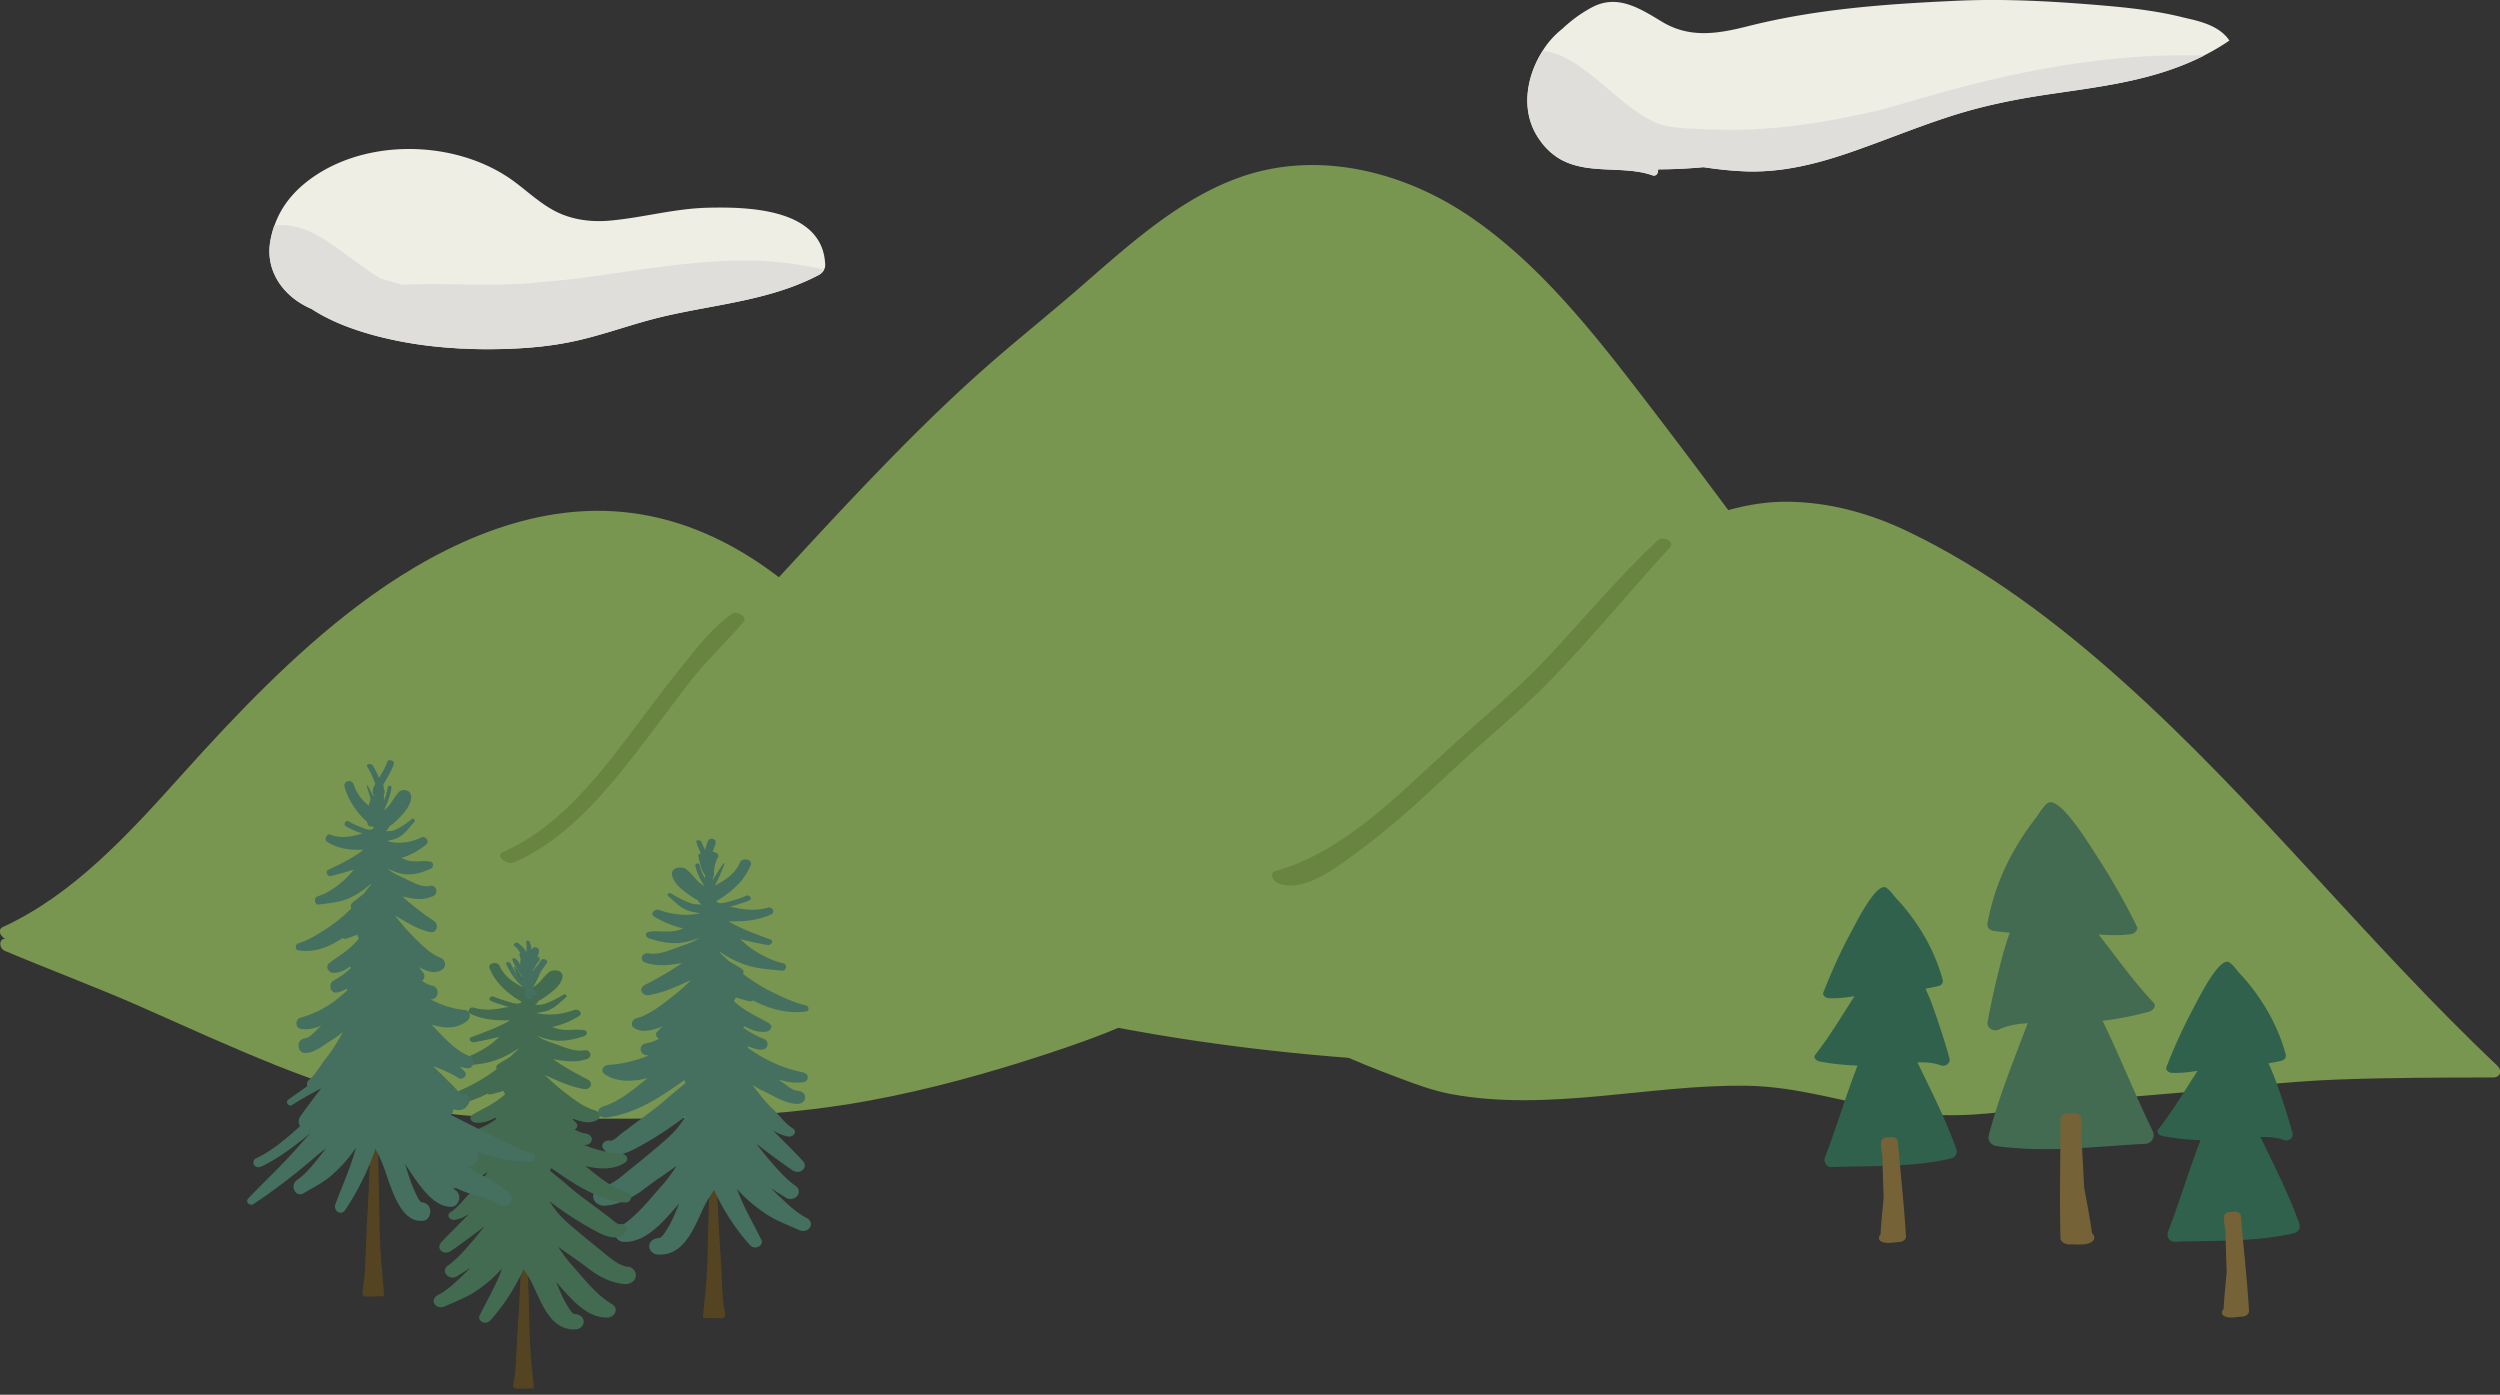 <svg xmlns="http://www.w3.org/2000/svg" width="95" height="53" fill="none"><rect width="100%" height="100%" fill="#333333" stroke="none"/><g clip-path="url(#a)"><path fill="#789650" d="M82.294 36.777c-1.796-2.514-4.47-4.032-6.833-5.834-2.854-2.171-5.087-5.194-7.238-8.113-2.054-2.785-4.104-5.563-6.22-8.295-1.805-2.332-3.712-4.64-6.111-6.282-2.305-1.58-5.2-2.396-7.907-1.77-2.645.615-4.819 2.583-6.866 4.369-1.27 1.107-2.586 2.148-3.843 3.268-1.377 1.227-2.693 2.533-3.982 3.869-1.29 1.335-2.547 2.703-3.807 4.067-1.306 1.414-2.677 2.756-4.003 4.153-1.168 1.231-2.288 2.52-3.48 3.722-.653.66-1.394 1.23-1.877 2.024-.323 0-.467.327-.271.545a3.43 3.43 0 0 0-.098.278c-.078.267.434.473.516.209.026-.085.055-.167.088-.248 6.872 2.35 13.794 4.6 20.881 6.069 7.395 1.534 15.08 1.89 22.595 1.534 3.415-.163 6.83-.532 10.229-.917 2.745-.314 5.781-.696 8.165-2.315a.235.235 0 0 0 .055-.34l.007.007Z"/><path fill="#789650" d="M44.808 37.39c-.052-.456-.845-.685-.862-.24-2.807-.412-5.053-3.589-6.787-6.034-.92-1.296-1.786-2.644-2.684-3.963-.93-1.371-2.02-2.58-3.153-3.706-2.318-2.305-4.992-3.84-8.012-4.019-3.454-.205-6.869 1.427-9.755 3.618-2.38 1.805-4.554 4.067-6.618 6.366-2.066 2.302-4.159 4.587-6.816 5.808-.239.108-.105.362.078.454-.248-.01-.251.359-.01.46 1.724.728 3.467 1.374 5.185 2.132 1.707.754 3.408 1.534 5.135 2.223 1.685.673 3.399 1.234 5.142 1.603 1.835.385 3.67.402 5.524.411 3.967.023 7.94.043 11.87-.682 2.286-.421 4.587-1.061 6.82-1.799 1.163-.385 2.322-.796 3.445-1.328.362-.17 1.57-.608 1.492-1.3l.006-.003ZM94.902 40.499c-4.953-4.682-9.177-10.082-14.264-14.633-2.455-2.197-5.145-4.234-8.125-5.664-1.434-.689-2.988-1.123-4.584-1.136-1.486-.013-2.925.45-4.25 1.087-3.899 1.864-7.03 5.04-10.072 8.018-2.367 2.315-5.24 4.277-7.052 7.085-.137-.03-.278-.017-.372.065-2.413 2.112 5.795 5.2 6.944 5.628.646.242 1.306.49 1.985.62 1.864.353 3.787.255 5.664.085 1.877-.17 3.748-.427 5.638-.395 1.9.033 3.715.63 5.576.944 1.633.274 3.203.2 4.832-.049 1.985-.304 3.993-.464 5.994-.63 1.992-.167 3.96-.425 5.965-.5 1.985-.075 3.973-.078 5.961-.081.268 0 .35-.261.163-.438l-.003-.006Z"/><path fill="#554421" fill-rule="evenodd" d="M26.875 41.155a.216.216 0 0 0-.023.104c.01.552.056 1.107.088 1.659 0 .032.004.062.004.095.02.473.039.953.032 1.426-.013.64-.036 1.277-.055 1.917-.026.816-.023 1.619-.085 2.432-.033.43-.104.878-.12 1.306 0-.033.681.016.747-.01.107-.046.101-.043.085-.206-.013-.124-.053-.245-.062-.372a13.426 13.426 0 0 1-.053-.813c-.035-.885-.11-1.756-.146-2.641a235.758 235.758 0 0 0-.154-3.026c0-.046-.006-.092-.01-.138 0-.055 0-.107-.003-.163-.072-2.194-.209-4.414-.111-6.61.01-.207-.173-.233-.18-.027-.075 1.685-.013 3.38.053 5.067h-.007Z" clip-rule="evenodd"/><path fill="#45705F" fill-rule="evenodd" d="M22.846 45.099c.418-.062.748-.379 1.088-.653.44-.356.881-.712 1.309-1.087.186-.164.365-.33.525-.533.105-.133.203-.277.3-.418-.045.033-.09.07-.136.102a13.76 13.76 0 0 1-1.701 1.09c-.363.196-1 .516-1.31.043-.13-.2.138-.34.265-.297.01 0 .013.006.02.006.003 0 .01-.003.016-.006.046-.013.033-.01.078-.03a.828.828 0 0 0 .186-.137c.157-.134.324-.248.487-.372.463-.353.937-.676 1.378-1.071.228-.202.47-.382.698-.584-.006-.017-.016-.033-.023-.05-.006-.019-.016-.035-.023-.052l-.512.353c-.764.52-1.56.947-2.439 1.058-.108.013-.261 0-.31-.15-.046-.144.082-.239.176-.268.617-.18 1.16-.65 1.691-1.074-.068.016-.14.032-.209.045-.453.089-.992.092-1.407-.182-.205-.134-.071-.35.115-.363a4.917 4.917 0 0 0 1.55-.365h-.045c-.098 0-.222-.05-.261-.17-.046-.147.081-.271.189-.287.18-.026.346-.088.503-.177a.153.153 0 0 1-.053-.032c-.052-.046-.088-.15-.032-.216.072-.081.147-.153.225-.225-.065.03-.13.055-.2.078-.283.095-.639.17-.907-.026-.127-.094-.062-.27.05-.33.09-.049.189-.062.283-.1.128-.06.255-.118.376-.193.245-.154.483-.337.715-.516a7.484 7.484 0 0 0 .757-.67l-.28.128c-.422.192-.86.372-1.306.444-.095.016-.203 0-.271-.095-.076-.11-.007-.235.084-.28.38-.193.748-.396 1.11-.627a6.82 6.82 0 0 0 .317-.216c-.02 0-.04.007-.059.01-.46.081-.907.13-1.361-.036a.176.176 0 0 1-.098-.209c.04-.124.173-.144.268-.13.34.055.666-.076.986-.193.313-.118.65-.203.94-.402a2.913 2.913 0 0 1-.77.2c-.386.032-.807-.056-1.176-.187-.117-.042-.14-.209 0-.235.343-.065.692.03 1.038-.045.095-.02.19-.053.281-.089a3.613 3.613 0 0 1-1.084-.437c-.219-.13.023-.323.18-.264.28.11.578.163.871.182.235.013.45-.01.676-.052l-.049-.01c-.15-.03-.29-.045-.434-.104-.287-.111-.49-.333-.731-.542-.072-.065.039-.137.094-.105.262.154.549.31.83.395.1.03.218.026.34.03v-.013a.36.36 0 0 1-.105-.095.18.18 0 0 1-.03-.055c-.147-.063-.29-.17-.414-.262-.2-.146-.48-.368-.559-.65-.1-.355.373-.388.533-.267.166.13.303.326.46.473.072.066.15.121.232.18a4.902 4.902 0 0 1-.121-.212 2.054 2.054 0 0 1-.229-.565c-.023-.101.14-.127.164-.04.049.216.14.402.244.585.033.056.072.108.111.163.206-.235.356-.541.546-.796.01-.017.058-.01.045.016-.117.278-.218.572-.372.82.385-.193.777-.451.957-.875.088-.206.506-.137.411.098-.258.636-.787 1.06-1.306 1.364.007.01.017.02.023.033 0 .003.007.01.01.013a.27.27 0 0 0 .11.033c.148.006.288-.046.432-.085.19-.056.385-.111.565-.2.104-.048.258.108.117.174-.222.104-.463.17-.695.235l-.059.016c.069.01.137.016.206.033.418.088.842.12 1.257-.004.137-.042.303.167.124.255-.46.219-.973.274-1.463.268h-.163c.506.3 1.064.493 1.59.689.16.058.006.231-.105.212a12.817 12.817 0 0 1-1.051-.229c.157.137.307.278.48.392.366.242.747.434 1.156.526.186.042.127.3-.043.284-.47-.05-.943-.069-1.397-.229a3.639 3.639 0 0 1-.699-.32c-.098-.059-.192-.12-.294-.18a.655.655 0 0 1 .066.079 4.815 4.815 0 0 1 .287.268c.163.11.333.199.496.303.095.062.101.14.062.2.007.003.013.01.017.013.365.28.75.512 1.149.708.398.196.803.382 1.227.477.128.026.137.218 0 .235-.702.091-1.374-.092-2.01-.422a.166.166 0 0 1-.128.03 4.315 4.315 0 0 1-.526-.144c-.01.023-.02.05-.036.075-.013.023-.026.046-.039.066.059.052.121.104.183.153.36.287.757.457 1.143.68.202.117.055.313-.105.329-.28.032-.558-.062-.82-.206-.016.017-.029.033-.048.046.254.183.525.33.803.44a.21.21 0 0 1 .117.249c-.045.147-.202.173-.313.153a1.778 1.778 0 0 1-.424-.134.123.123 0 0 1 0 .069c.071.046.14.091.205.137a5.307 5.307 0 0 0 1.9.793c.076.017.167.082.167.186 0 .144-.137.187-.225.193-.304.03-.604-.02-.898-.117.095.068.192.133.287.205.134.101.278.212.44.226.118.01.295.068.295.25 0 .184-.177.256-.294.252-.434-.003-.81-.264-1.205-.444a3.689 3.689 0 0 1-.496-.277c.03.045.065.088.095.134.209.28.424.545.669.777.251.235.467.558.75.73.223.138.017.347-.156.32a1.566 1.566 0 0 1-.597-.244c.385.392.777.77 1.142 1.165.098.105.118.249 0 .35-.12.104-.284.088-.405 0a30.21 30.21 0 0 1-1.361-1c.157.203.317.4.48.595.32.379.66.764 1.048 1.035.098.068.12.228.049.333a.34.34 0 0 1-.438.098c-.192-.121-.388-.242-.577-.37.124.128.254.256.388.38.314.297.614.578.983.76.117.06.202.219.107.356-.098.144-.28.154-.414.095-.395-.18-.806-.33-1.182-.565a5.7 5.7 0 0 1-1.11-.924c-.02-.023-.04-.046-.062-.068.242.688.627 1.312.93 1.945.05.102-.048.213-.114.245a.277.277 0 0 1-.343-.078 8.308 8.308 0 0 1-1.345-2.08c-.107.167-.222.33-.316.51-.066.12-.124.25-.203.424-.183.395-.365.797-.643 1.103-.29.324-.643.46-1.032.412-.12-.017-.27-.14-.27-.304 0-.225.221-.31.368-.317h.023c.007 0 .01-.006.023-.01a.75.75 0 0 0 .095-.078c.042-.042.163-.241.228-.349.16-.268.274-.575.402-.878-.584.666-1.24 1.489-2.106 1.462-.284-.01-.5-.365-.176-.558.65-.388 1.149-1.051 1.678-1.645.186-.21.356-.448.512-.696-.404.304-.826.568-1.227.878-.457.353-.986.62-1.528.647-.15.006-.35-.082-.408-.268-.072-.228.13-.42.294-.447l-.004-.003Z" clip-rule="evenodd"/><path fill="#45705F" fill-rule="evenodd" d="M27.078 32.363c.02-.055.042-.11.065-.166.049-.121.114-.291-.079-.324-.16-.026-.182.137-.221.252-.02.055-.036.114-.05.173A3.441 3.441 0 0 1 26.66 32c-.033-.085-.232-.111-.196.006.046.15.108.294.173.434-.062 0-.114.027-.095.108.052.226.092.513.245.696.003.006.013.01.02.016a1.208 1.208 0 0 0-.036.147c-.013.075-.04.17-.01.245 0 0 0 .006.003.006-.032.017-.052.043-.03.092.04.085.056.17.122.241.071.082.287.052.205-.081-.026-.046-.032-.105-.052-.157.02-.01.04-.026.049-.05.023-.051.013-.126.013-.185 0-.072.016-.144.036-.212a.11.11 0 0 0 .023-.072c.003-.229.039-.457.157-.66.058-.104-.085-.202-.216-.212h.007Z" clip-rule="evenodd"/><path fill="#554421" fill-rule="evenodd" d="M20.18 39.784c-.01-.19-.177-.167-.167.026.091 2.04-.036 4.097-.105 6.134 0 .053 0 .102-.003.15 0 .043-.007.085-.007.125-.052.933-.104 1.87-.143 2.807-.033.82-.101 1.63-.137 2.449-.01.248-.026.51-.05.754-.01.114-.045.229-.058.343-.016.15-.023.15.078.19.062.025.696-.02.696.009-.017-.398-.082-.81-.111-1.211-.06-.755-.056-1.499-.082-2.256-.02-.591-.042-1.185-.052-1.776-.007-.438.013-.882.03-1.322 0-.03 0-.06.003-.089.029-.509.071-1.025.081-1.537 0-.046-.006-.075-.023-.098.062-1.564.121-3.138.05-4.701v.003Z" clip-rule="evenodd"/><path fill="#426B51" fill-rule="evenodd" d="M23.865 48.141c-.385-.058-.692-.352-1.009-.607-.408-.33-.816-.66-1.214-1.005a3.658 3.658 0 0 1-.487-.493 6.454 6.454 0 0 1-.277-.389c.042.033.085.062.127.095.506.382 1.038.715 1.58 1.012.333.183.927.48 1.215.04.12-.187-.128-.314-.245-.275a.025.025 0 0 0-.016.006.054.054 0 0 1-.017-.006c-.042-.013-.03-.01-.071-.03a.785.785 0 0 1-.174-.127c-.146-.124-.3-.232-.45-.346-.431-.33-.869-.627-1.28-.992-.212-.19-.437-.353-.646-.542.006-.013.013-.03.023-.046.006-.016.013-.033.022-.049.157.111.317.219.477.327.712.483 1.45.874 2.263.979.1.013.241 0 .287-.14.042-.134-.075-.222-.163-.249-.572-.166-1.075-.6-1.567-.995.065.016.13.029.192.042.425.082.92.085 1.306-.166.19-.125.069-.324-.104-.337a4.688 4.688 0 0 1-1.097-.212c-.115-.036-.229-.082-.343-.127h.042c.092 0 .206-.046.242-.16.042-.134-.079-.252-.177-.265a1.329 1.329 0 0 1-.466-.163.137.137 0 0 0 .045-.03c.05-.042.082-.14.03-.198a2.513 2.513 0 0 0-.21-.21c.063.027.122.053.187.073.264.088.594.156.839-.023.117-.089.056-.252-.046-.307-.085-.043-.176-.056-.26-.095a3.521 3.521 0 0 1-.35-.18c-.229-.143-.448-.313-.663-.48a7.807 7.807 0 0 1-.66-.577l-.042-.043c.085.04.173.079.258.118.392.176.797.346 1.211.411.088.013.19 0 .252-.088.068-.101.006-.215-.079-.261-.35-.18-.695-.366-1.031-.581-.098-.066-.2-.13-.297-.2l.055.01c.428.076.842.124 1.26-.032.066-.023.118-.111.092-.196-.036-.118-.16-.134-.245-.12-.314.048-.617-.07-.914-.18-.29-.108-.604-.19-.872-.373.232.088.47.163.715.183.359.03.747-.052 1.094-.173.11-.04.13-.193 0-.219-.32-.062-.643.03-.963-.042a2.003 2.003 0 0 1-.262-.082c.36-.075.712-.228 1.006-.405.202-.12-.023-.3-.167-.244a2.676 2.676 0 0 1-.81.17 2.489 2.489 0 0 1-.626-.05l.046-.01c.14-.026.27-.042.404-.094.265-.105.454-.31.676-.503.069-.059-.036-.127-.088-.098-.241.144-.51.29-.77.366-.092.026-.203.023-.314.026v-.013a.245.245 0 0 0 .095-.088.159.159 0 0 0 .026-.052c.137-.06.268-.157.385-.245.183-.137.448-.34.52-.604.094-.33-.347-.363-.494-.245-.153.12-.28.303-.424.437-.065.062-.14.111-.216.167.04-.065.079-.134.115-.196.091-.16.17-.336.212-.522.023-.095-.13-.118-.15-.036-.046.199-.13.375-.226.542-.029.052-.065.1-.104.15-.193-.219-.33-.503-.506-.738-.01-.013-.055-.01-.043.016.111.258.206.53.347.761-.36-.18-.722-.418-.888-.81-.082-.189-.467-.127-.382.092.238.59.728.983 1.21 1.263l-.019.03c0 .006-.006.01-.01.013-.035.013-.065.029-.104.029-.137.007-.268-.04-.398-.082-.177-.052-.356-.104-.526-.182-.098-.046-.242.097-.108.16.206.098.431.156.643.218.017.007.036.01.056.013a1.874 1.874 0 0 0-.19.03c-.388.081-.783.114-1.168-.004-.128-.039-.28.157-.114.236.427.205.904.254 1.358.248h.15c-.47.277-.99.457-1.476.64-.147.055-.006.215.098.195.327-.062.653-.124.976-.212-.143.127-.287.258-.444.363-.34.225-.692.404-1.074.49-.17.038-.117.28.043.26.434-.045.875-.065 1.296-.212.225-.078.437-.173.646-.297.092-.055.18-.11.271-.166a.527.527 0 0 0-.055.065s0 .003-.004.006a2 2 0 0 0-.146.131c-.043.04-.082.079-.121.118-.15.1-.31.186-.46.284-.089.055-.092.13-.06.186-.006.003-.01.01-.016.013-.34.261-.695.473-1.067.656-.37.18-.745.356-1.14.44-.117.027-.124.203 0 .22.653.084 1.274-.085 1.864-.392a.159.159 0 0 0 .121.026c.163-.033.327-.078.487-.134.01.023.02.046.032.069.013.02.026.039.036.062a3.484 3.484 0 0 1-.17.14c-.332.264-.701.421-1.057.63-.186.108-.053.29.098.307.26.03.519-.056.76-.19.013.017.03.03.046.043a3.477 3.477 0 0 1-.748.408c-.075.03-.14.13-.107.229.042.133.19.16.29.14a1.73 1.73 0 0 0 .395-.124.1.1 0 0 0 0 .062l-.192.127a4.887 4.887 0 0 1-1.763.735c-.069.013-.154.075-.154.173 0 .13.124.17.21.18.28.029.558-.017.832-.108-.092.062-.18.124-.268.192-.124.095-.258.2-.408.21-.108.01-.271.065-.271.234 0 .17.163.235.27.235.402-.003.752-.244 1.117-.414.16-.072.314-.16.464-.258-.03.042-.059.081-.088.124a5.52 5.52 0 0 1-.624.721c-.231.22-.434.516-.698.68-.206.127-.013.32.147.297.199-.033.382-.118.555-.229-.356.362-.719.715-1.061 1.08-.089.095-.108.233 0 .324.11.098.26.081.375 0a28.21 28.21 0 0 0 1.264-.927c-.147.186-.294.372-.445.548-.297.353-.61.709-.97.96-.09.062-.113.212-.045.307.088.13.284.166.405.091.18-.114.36-.225.535-.343-.117.118-.235.236-.359.353-.29.274-.568.535-.91.705-.108.056-.19.203-.102.33.092.134.261.144.385.088.366-.166.748-.307 1.094-.522a5.189 5.189 0 0 0 1.028-.855c.02-.02.04-.04.056-.063-.222.64-.581 1.218-.862 1.806-.046.094.046.196.108.225.11.056.232.026.32-.072a7.754 7.754 0 0 0 1.25-1.93c.101.154.206.308.294.474.059.114.114.235.186.395.17.37.34.738.598 1.025.27.297.594.428.956.382a.301.301 0 0 0 .252-.284c0-.205-.206-.287-.34-.293h-.02c-.003 0-.01-.007-.02-.01l-.015-.01c-.027-.02-.05-.043-.072-.062a2.66 2.66 0 0 1-.21-.327c-.146-.248-.254-.532-.372-.813.542.617 1.15 1.381 1.953 1.359.264-.007.463-.34.163-.516-.604-.36-1.068-.976-1.557-1.525a5.072 5.072 0 0 1-.477-.646c.376.28.767.525 1.136.816.425.326.914.575 1.42.597.14.007.324-.075.38-.248.068-.212-.122-.392-.275-.414l-.01.01Z" clip-rule="evenodd"/><path fill="#45705F" fill-rule="evenodd" d="M20.294 37.348c.143-.26.306-.502.486-.75.072-.102-.137-.21-.203-.125-.097.134-.212.271-.313.415l-.02-.016v-.03c.04-.01.07-.032.076-.078-.004.026.016-.03.02-.036.015-.03.032-.059.051-.088.023-.036.05-.078.082-.111.003 0 .007-.003.01-.007.03-.026.032-.062.023-.097-.01-.04-.046-.07-.085-.089.049-.094.088-.186.042-.274-.032-.065-.134-.081-.192-.055a.195.195 0 0 0-.082.088.744.744 0 0 0-.062-.304c-.016-.04-.14-.081-.13-.01.01.102.016.203.012.304 0 .03 0 .055-.006.085a1.226 1.226 0 0 0-.297-.323c-.088-.066-.255.023-.144.114.088.072.154.163.216.258-.033.01-.053.036-.04.081.017.056.033.108.053.157a.084.084 0 0 0-.02.052c0 .05 0 .098.003.147a1.504 1.504 0 0 0-.163-.215c-.036-.04-.163-.046-.137.036.046.14.13.274.209.401.042.069.088.14.14.203.013.068.033.14.053.209-.21-.187-.35-.441-.477-.683-.033-.065-.209-.065-.167.023.108.222.226.431.382.624.102.124.226.222.353.32v.036c-.023.127-.065.25.059.336.068.046.222.039.192-.075.017.065.01-.05.01-.085 0 0 .007.003.007.006.039.033.183.053.15-.039a.465.465 0 0 0-.127-.18l.029-.14c.003-.026.01-.052.013-.078l-.006-.007Z" clip-rule="evenodd"/><path fill="#554421" fill-rule="evenodd" d="M14.482 32.853c-.01-.238-.183-.209-.176.03.095 2.575-.036 5.177-.104 7.753 0 .062 0 .127-.007.19 0 .052-.007.107-.007.16a320.333 320.333 0 0 0-.15 3.548c-.036 1.035-.107 2.06-.143 3.095-.01.314-.027.643-.053.953-.01.147-.049.288-.058.435-.017.189-.027.189.081.241.066.033.722-.026.725.013-.016-.502-.085-1.025-.117-1.53-.063-.951-.056-1.898-.082-2.851-.02-.748-.043-1.495-.056-2.246-.01-.552.013-1.113.03-1.672 0-.036.003-.072.006-.11.03-.644.075-1.294.085-1.943a.29.29 0 0 0-.023-.124c.066-1.979.124-3.967.053-5.939l-.004-.003Z" clip-rule="evenodd"/><path fill="#45705F" fill-rule="evenodd" d="M20.17 43.813c-.265-.053-.533-.213-.784-.324-.258-.114-.516-.244-.77-.372-.494-.251-.987-.5-1.483-.747a.249.249 0 0 0 .088-.22c.229.076.457.053.601-.237.111-.222-.114-.376-.225-.33a.067.067 0 0 0-.017.01.025.025 0 0 1-.013-.007c-.039-.016-.026-.01-.065-.036a.696.696 0 0 1-.157-.153c-.133-.147-.274-.274-.41-.415-.16-.16-.318-.313-.478-.47.33.13.663.251.97.457.127.085.385-.095.219-.261a8.994 8.994 0 0 0-.18-.173c.085.023.167.042.252.055.091.017.222 0 .26-.166a.25.25 0 0 0-.15-.297c-.522-.2-.979-.722-1.43-1.195.06.02.118.036.177.052.385.098.839.101 1.192-.202.173-.15.062-.389-.095-.402a3.31 3.31 0 0 1-1.313-.408h.04c.081 0 .186-.052.222-.19.039-.163-.072-.303-.16-.32a1.004 1.004 0 0 1-.425-.195c.017-.01.03-.02.043-.036.042-.05.075-.167.026-.238a3.763 3.763 0 0 0-.19-.248c.056.032.111.062.17.088.239.104.542.186.767-.03.108-.104.053-.303-.042-.369-.078-.052-.16-.068-.238-.114a2.744 2.744 0 0 1-.32-.215 7.1 7.1 0 0 1-.604-.575 7.8 7.8 0 0 1-.6-.692c-.014-.016-.027-.036-.04-.052.078.045.157.094.235.14.356.212.728.415 1.103.493.079.016.173 0 .229-.104a.252.252 0 0 0-.072-.31 10.3 10.3 0 0 1-.94-.7c-.091-.074-.18-.156-.271-.238l.049.01c.388.092.767.147 1.15-.039.058-.03.107-.134.084-.232-.033-.14-.147-.16-.225-.143-.288.062-.562-.082-.833-.216-.264-.13-.552-.225-.793-.447.212.104.428.196.653.219.326.039.682-.063.995-.21.102-.045.121-.231 0-.26-.29-.072-.584.032-.878-.053a1.46 1.46 0 0 1-.238-.098c.326-.088.646-.274.917-.486.183-.147-.02-.36-.15-.294a1.95 1.95 0 0 1-.738.202c-.199.017-.382-.01-.568-.058 0 0 .026-.01.04-.013.127-.033.244-.053.368-.115.242-.124.415-.372.617-.6.063-.072-.032-.15-.078-.118-.219.173-.463.346-.702.438-.085.032-.186.026-.287.032v-.013a.313.313 0 0 0 .11-.166c.125-.069.246-.19.354-.294.166-.163.404-.408.473-.722.085-.398-.317-.434-.45-.297-.141.144-.255.363-.39.526-.058.072-.127.134-.195.199.036-.078.072-.16.104-.235a2.7 2.7 0 0 0 .193-.627c.02-.114-.12-.14-.137-.042a2.85 2.85 0 0 1-.206.65c-.026.061-.062.12-.094.179-.173-.261-.3-.604-.46-.885-.01-.016-.05-.013-.04.02.101.31.186.636.317.91-.327-.215-.656-.499-.81-.972-.072-.229-.428-.154-.346.107.219.709.666 1.182 1.103 1.519l-.02.032c0 .007-.006.01-.006.016-.032.017-.062.037-.094.037-.124.006-.245-.05-.363-.098-.16-.063-.323-.125-.476-.223-.089-.055-.22.118-.098.193.19.114.392.19.587.265.017.006.033.013.05.016-.06.01-.118.02-.174.036-.352.098-.711.137-1.064-.003-.114-.046-.258.186-.104.28.388.245.822.307 1.237.297h.137c-.428.333-.901.549-1.345.768-.134.065 0 .258.088.235.297-.075.598-.15.891-.255-.13.154-.26.31-.404.434-.31.271-.63.483-.977.588-.156.046-.107.336.036.313.399-.055.797-.078 1.182-.251.206-.095.398-.209.591-.356.082-.065.163-.134.248-.2a.505.505 0 0 0-.052.083s0 .003-.003.006a2.703 2.703 0 0 0-.134.157c-.036.049-.075.094-.111.143-.137.121-.281.222-.421.34-.079.069-.085.157-.053.222-.003.007-.01.01-.016.016-.31.314-.633.568-.973.787-.34.215-.679.428-1.038.529-.104.033-.114.242 0 .261.594.101 1.162-.101 1.7-.47.034.03.073.042.109.033.15-.04.297-.095.444-.16l.029.081c.01.026.023.05.036.072-.052.059-.101.114-.154.17-.303.32-.64.506-.966.754-.17.13-.045.346.088.369.239.033.474-.069.692-.232a.72.72 0 0 0 .04.052 3.021 3.021 0 0 1-.68.49c-.068.036-.127.157-.097.274a.21.21 0 0 0 .264.17c.124-.03.242-.081.36-.147a.145.145 0 0 0 0 .075c-.06.052-.118.105-.177.154a3.942 3.942 0 0 1-1.606.881c-.062.017-.14.092-.14.21 0 .156.114.205.189.215.258.032.509-.02.757-.131-.082.075-.163.15-.245.232-.114.114-.235.238-.372.251-.098.01-.248.078-.248.281 0 .202.15.28.248.28.366-.002.686-.293 1.019-.495.143-.089.284-.193.42-.31a3.21 3.21 0 0 1-.08.146c-.177.314-.36.608-.569.865-.212.262-.395.62-.637.817-.088.071-.098.163-.065.231-.238.173-.476.343-.715.51-.153.107.017.287.134.212.362-.239.738-.434 1.107-.64-.268.356-.536.705-.79 1.064-.079.111-.095.265-.01.376-.532.48-1.07.943-1.685 1.23-.075.036-.127.154-.068.245.065.098.18.105.264.066.67-.307 1.287-.8 1.894-1.28-.14.144-.278.287-.405.437-.63.735-1.316 1.362-1.972 2.05-.137.144.078.294.186.223a23.189 23.189 0 0 0 2.328-1.773 9.14 9.14 0 0 1 .44-.356c-.09.12-.182.242-.28.362-.265.33-.52.644-.83.85a.316.316 0 0 0-.09.394c.08.16.238.173.348.105.333-.203.683-.37 1-.627a5.3 5.3 0 0 0 .936-1.029c.017-.026.036-.048.053-.075-.203.768-.53 1.46-.787 2.168-.043.114.042.235.098.271.101.066.212.033.29-.085.448-.679.846-1.443 1.14-2.311.091.186.19.366.268.568.055.137.104.28.17.473.153.441.31.885.544 1.228.245.359.542.512.872.457.105-.016.229-.157.229-.34a.333.333 0 0 0-.31-.352h-.02c-.003 0-.01-.007-.02-.013l-.013-.01c-.023-.023-.042-.049-.065-.075-.036-.046-.137-.268-.193-.389-.133-.297-.231-.64-.34-.976.497.741 1.049 1.659 1.78 1.63.242-.01.421-.405.15-.621a2.218 2.218 0 0 1-.245-.222c.196.108.392.202.601.28.212.08.428.131.643.2.203.065.421.114.601.251.134.102.307.121.438 0 .11-.1.12-.303 0-.404a5.682 5.682 0 0 0-1.084-.712 4.658 4.658 0 0 1-.533-.314c.02 0 .04.004.06.007.127.01.293-.092.345-.297a.46.46 0 0 0-.01-.242l.157.05c.278.084.562.153.846.211.14.03.284.053.427.072.17.023.343 0 .51.033.081.016.202-.007.238-.124.036-.114-.059-.206-.134-.219l-.01.007Z" clip-rule="evenodd"/><path fill="#45705F" fill-rule="evenodd" d="M14.72 28.942c-.075.222-.195.418-.316.617a3.474 3.474 0 0 0-.235-.467c-.062-.095-.294-.075-.21.052.105.163.18.336.255.516l.05.127c-.07.118-.125.245-.095.376.01.049.065.068.114.068v.017c-.065-.036-.157-.036-.176.029-.092.31-.232.738-.134 1.058.02.065.163.117.193.032.055-.143.045-.306.065-.46.003-.03.013-.055.016-.085.01.059.03.118.056.173.01.02.042.04.075.05.013.074.026.15.052.221.023.072.18.115.193.013.023-.205-.01-.42-.013-.627a8.412 8.412 0 0 0-.027-.496c.023-.006.04-.02.036-.049a.598.598 0 0 0-.032-.147v-.042a.092.092 0 0 0-.03-.065 1.7 1.7 0 0 1 .085-.173c.124-.213.248-.418.327-.65.039-.118-.203-.206-.242-.091l-.006.003Z" clip-rule="evenodd"/><path fill="#426B51" fill-rule="evenodd" d="M79.9 38.791c.598-.075 1.182-.189 1.747-.342.173-.05.314-.212.186-.346-.728-.777-1.341-1.633-1.981-2.456-.033-.039-.066-.088-.102-.137.415.03.83.046 1.231-.013.157-.023.275-.176.22-.29a25.634 25.634 0 0 0-1.539-2.703c-.196-.294-1.296-2.132-1.789-2.015-.17.043-.404.454-.493.568-.323.412-.607.84-.855 1.277a8.759 8.759 0 0 0-.999 2.745c-.023.121.036.262.219.291.209.033.418.056.627.072a12.16 12.16 0 0 0-.268.852 33.068 33.068 0 0 0-.578 2.553c-.033.19.2.389.457.264.32-.15.689-.208 1.07-.228-.531 1.4-1.096 2.791-1.478 4.25-.059.23.104.392.3.418 1.877.262 3.774.014 5.655-.088.241-.013.382-.267.267-.496-.665-1.371-1.234-2.804-1.9-4.179l.004.004Z" clip-rule="evenodd"/><path fill="#756236" fill-rule="evenodd" d="M79.496 46.865c-.078-.588-.196-1.172-.3-1.756a79.906 79.906 0 0 0-.111-1.979c.026-.222.052-.45-.007-.663-.042-.153-.222-.192-.375-.156-.18-.036-.405.036-.405.218 0 1.505-.04 3.014 0 4.522.003.147.202.258.379.235h.016c.248 0 .512.036.74-.065.2-.088.18-.258.063-.36v.004Z" clip-rule="evenodd"/><path fill="#30614D" fill-rule="evenodd" d="M70.577 40.492a9.638 9.638 0 0 1-1.42-.153c-.144-.026-.265-.147-.173-.264.528-.673.96-1.401 1.413-2.103l.072-.117c-.33.052-.66.094-.986.075-.127-.01-.232-.121-.196-.216.304-.767.637-1.528 1.041-2.269.138-.248.889-1.795 1.29-1.733.137.022.356.336.434.42.288.304.545.628.774.964.454.666.79 1.384.993 2.125.026.095-.01.212-.154.248-.166.04-.33.072-.496.101.098.22.196.441.274.663.235.663.457 1.329.64 2.001.04.147-.134.324-.35.245-.264-.098-.564-.12-.871-.107.526 1.083 1.07 2.154 1.479 3.297.065.176-.056.32-.212.356-1.483.34-3.017.27-4.529.323-.195.007-.323-.19-.248-.379.438-1.142.79-2.328 1.231-3.473l-.006-.004Z" clip-rule="evenodd"/><path fill="#756236" fill-rule="evenodd" d="M71.461 46.92c.023-.473.076-.95.118-1.426a85.22 85.22 0 0 1-.049-1.59c-.036-.176-.075-.36-.043-.529.023-.124.164-.17.288-.15.14-.043.326 0 .34.147.107 1.204.24 2.406.313 3.614.006.117-.144.222-.287.212h-.014c-.199.02-.408.065-.594 0-.166-.056-.163-.193-.075-.284l.003.006Z" clip-rule="evenodd"/><path fill="#30614D" fill-rule="evenodd" d="M83.613 43.326a9.702 9.702 0 0 1-1.42-.153c-.144-.027-.265-.147-.174-.265.53-.672.96-1.4 1.414-2.1.023-.035.046-.074.072-.117-.33.053-.66.095-.986.075-.127-.006-.232-.12-.196-.215a20.2 20.2 0 0 1 1.042-2.269c.133-.248.888-1.796 1.29-1.734.136.02.355.337.433.422.288.303.546.626.774.963.454.666.79 1.384.993 2.125.026.095-.01.212-.154.248-.166.04-.33.072-.496.101.098.222.192.441.274.663.235.663.457 1.329.64 2.001.04.147-.134.324-.35.245-.264-.098-.564-.12-.871-.108.522 1.084 1.07 2.155 1.479 3.298.062.176-.056.32-.212.356-1.483.34-3.017.274-4.529.323-.195.006-.323-.19-.25-.379.437-1.142.79-2.328 1.23-3.473l-.003-.007Z" clip-rule="evenodd"/><path fill="#756236" fill-rule="evenodd" d="M84.497 49.754c.023-.476.076-.95.118-1.426a86.13 86.13 0 0 1-.049-1.59c-.036-.177-.075-.356-.043-.53.023-.123.164-.169.288-.15.14-.042.326 0 .34.148.104 1.204.24 2.406.313 3.613.006.118-.144.222-.287.213h-.014c-.199.02-.408.065-.594 0-.166-.056-.163-.193-.075-.284l.003.006Z" clip-rule="evenodd"/><path fill="#698440" d="M63.019 20.512c-1.515 1.404-2.824 2.997-4.241 4.5-1.185 1.256-2.517 2.333-3.787 3.496-1.907 1.746-3.957 3.868-6.497 4.583-.303.085-.12.395.082.474.999.388 2.282-.66 3.026-1.202 1.283-.94 2.462-2.027 3.617-3.118 1.221-1.149 2.53-2.194 3.703-3.398 1.58-1.626 3.013-3.386 4.544-5.057.186-.206-.277-.431-.447-.274v-.004ZM27.835 23.314c-.758.506-1.368 1.325-1.936 2.027-.709.871-1.365 1.782-2.044 2.674-1.3 1.704-2.742 3.49-4.753 4.368-.31.134.18.5.421.392 1.942-.846 3.36-2.52 4.633-4.153.692-.888 1.355-1.802 2.043-2.694.637-.819 1.388-1.514 2.054-2.295.176-.205-.252-.43-.421-.316l.003-.003Z"/><path fill="#EEEEE5" fill-rule="evenodd" d="M26.888 7.894c-1.263.03-2.468.379-3.721.49-.693.062-1.42-.03-2.044-.346-.578-.294-1.058-.748-1.57-1.13-2.057-1.528-5.309-1.678-7.473-.3-.784.5-1.358 1.13-1.649 1.959-.069.189-.12.391-.157.6-.153.892.242 1.665.898 2.178.176.137.372.255.578.352a.378.378 0 0 0 .078.03c.748.496 1.64.813 2.472 1.035a14.717 14.717 0 0 0 2.315.411c.081.007.163.017.244.023.082.01.163.013.245.02l.245.016c.075.007.15.01.225.013h.052l.21.01c.408.016.816.016 1.224.006.96-.022 1.9-.104 2.84-.313 1.126-.252 2.207-.666 3.33-.927 1.988-.464 4.064-.61 5.9-1.58a.45.45 0 0 0 .192-.206.374.374 0 0 0 .036-.167c-.075-2.141-2.902-2.213-4.463-2.174h-.007Z" clip-rule="evenodd"/><path fill="#E0DEDA" fill-rule="evenodd" d="M30.225 10.04c-1.822-.282-3.683-.096-5.498.15-.862.117-1.72.25-2.582.365-.412.052-.823.098-1.235.137-.199.02-.398.033-.597.046a3.84 3.84 0 0 0-.14.01c.065 0 .117-.004.01.006-1.512.134-3.06.003-4.578.056l-.326.01a23.575 23.575 0 0 1-.852-.255c-.31-.186-.617-.421-.895-.614-.937-.66-1.87-1.525-3.108-1.381-.068.19-.12.392-.156.6-.154.892.241 1.666.897 2.178.177.137.373.255.578.353a.39.39 0 0 0 .079.03c.747.495 1.638.812 2.47 1.034.128.033.256.066.383.095h.003c.63.147 1.277.251 1.926.317.082.006.164.016.245.022.082.01.163.013.245.02.082.007.163.01.245.016.075.007.15.01.225.013h.052l.21.01c.407.017.816.017 1.224.007.96-.023 1.9-.105 2.84-.314 1.126-.251 2.207-.666 3.33-.927 1.988-.463 4.065-.61 5.9-1.58a.451.451 0 0 0 .192-.206c-.405-.088-.787-.15-1.09-.196l.003-.003Z" clip-rule="evenodd"/><path fill="#EEEEE5" fill-rule="evenodd" d="M82.914.65C81.934.41 80.942.297 79.95.212c-1.868-.16-3.725-.268-5.596-.183-2.654.121-5.338.307-7.956.973-1.107.278-2.188.467-3.249-.18-.878-.535-1.707-1.044-2.65-.545-.383.203-.771.477-1.13.817a3.25 3.25 0 0 0-.754.845c-.549.865-.826 2.063-.29 3.085v.004c.029.055.061.11.094.163.232.369.496.627.783.806 1.075.676 2.465.271 3.582.663.157.055.232-.082.222-.225.568 0 1.152-.03 1.727-.082.519.078 1.041.137 1.564.157 1.341.055 2.638-.252 3.937-.696 1.3-.444 2.586-.982 3.891-1.4 1.192-.385 2.393-.63 3.608-.813 2.011-.304 4.1-.513 6.023-1.492.327-.167.647-.353.96-.568C84.308.917 83.42.774 82.908.65h.006Z" clip-rule="evenodd"/><path fill="#E0DEDA" fill-rule="evenodd" d="M73.766 3.52c-.836.231-1.665.48-2.497.711a.517.517 0 0 0-.124.016c-1.463.333-2.929.581-4.42.66-.745.039-1.49.03-2.23-.01-.569-.03-1.15-.033-1.646-.27-.907-.432-1.691-1.251-2.494-1.862-.513-.388-1.11-.79-1.734-.826-.548.865-.826 2.064-.29 3.085v.004c.104.163.222.323.349.473.157.19.333.353.526.496 1.074.676 2.464.271 3.581.663.157.055.232-.082.222-.225.568 0 1.153-.03 1.727-.082.52.078 1.041.137 1.564.157 1.342.055 2.638-.252 3.937-.696 1.3-.444 2.586-.982 3.892-1.4 1.191-.385 2.393-.63 3.607-.813 2.011-.304 4.1-.513 6.024-1.492-3.373-.101-6.739.506-9.994 1.41Z" clip-rule="evenodd"/></g><defs><clipPath id="a"><path fill="#fff" d="M0 0h95v52.771H0z"/></clipPath></defs></svg>